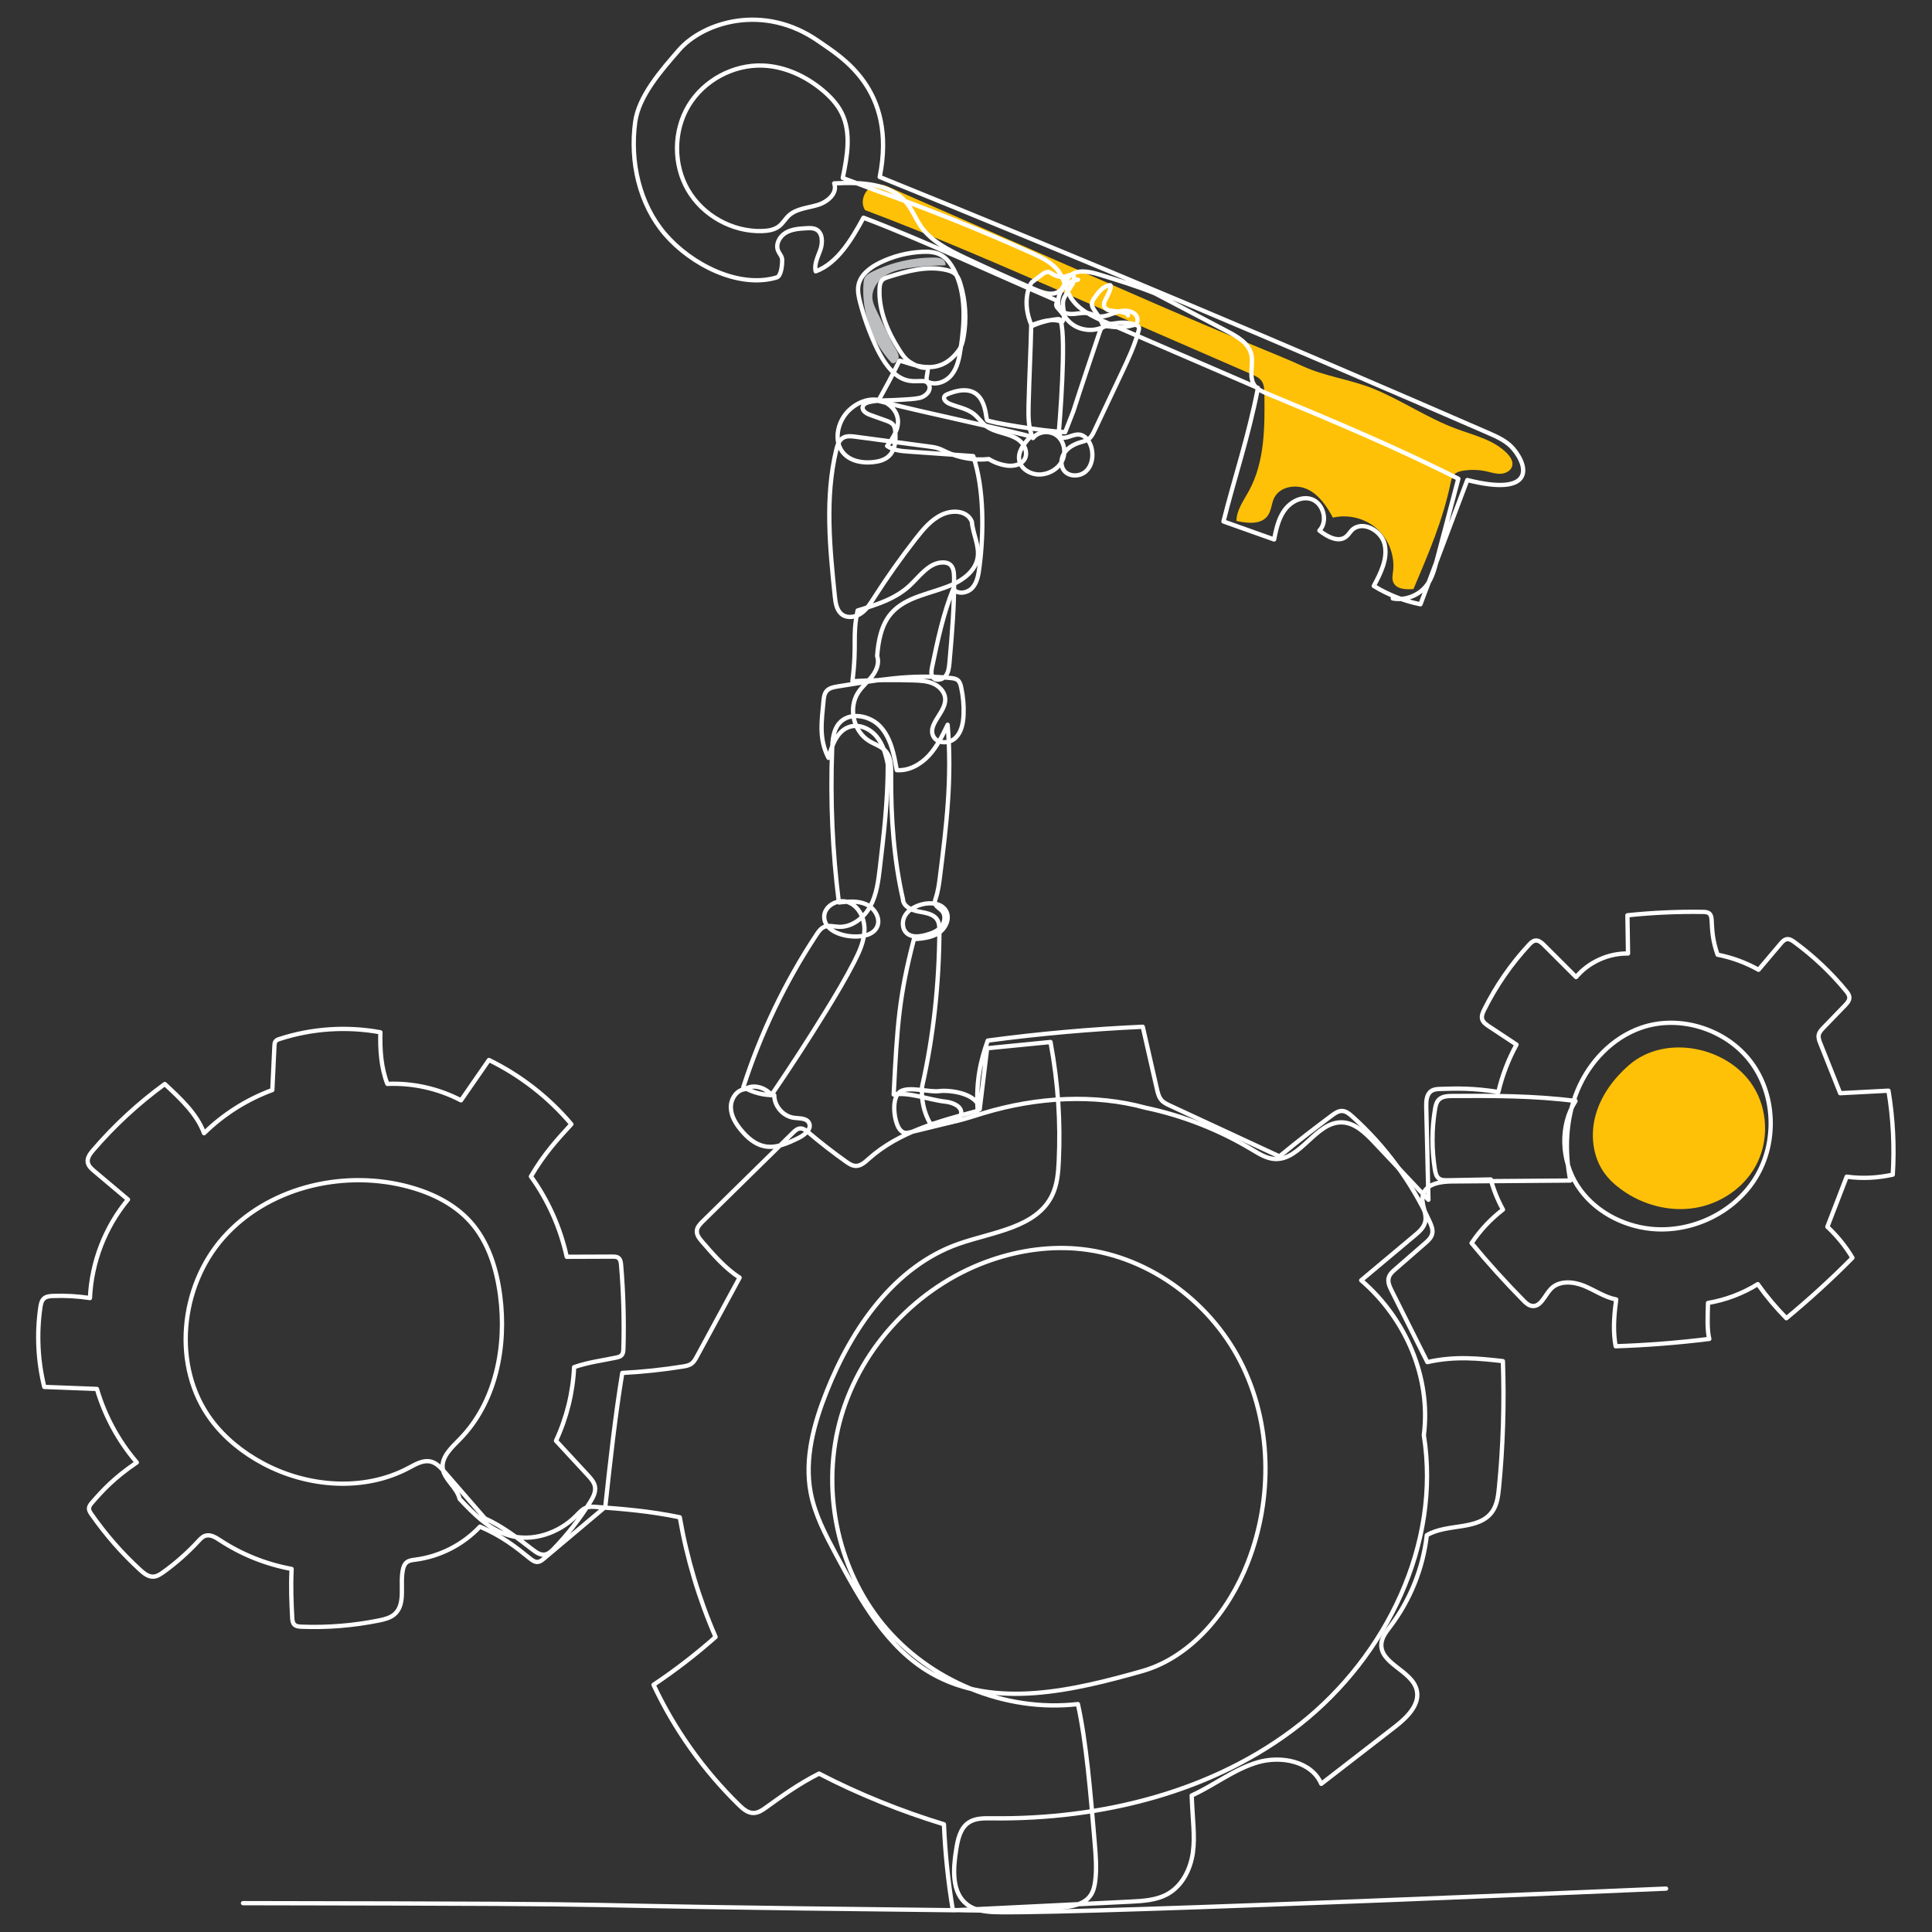 <?xml version="1.0" encoding="UTF-8"?>
<svg id="Layer_1" data-name="Layer 1" xmlns="http://www.w3.org/2000/svg" viewBox="0 0 450 450">
  <rect x="0" y="0" width="450" height="450" fill="#333333" stroke="none"/>
  <defs>
    <style>
      .cls-1 {
        fill: none;
        stroke: #fff;
        stroke-linecap: round;
        stroke-linejoin: round;
      }

      .cls-2 {
        fill: #ffc107;
      }

      .cls-2, .cls-3 {
        stroke-width: 0px;
      }

      .cls-3 {
        fill: #bcbec0;
      }
    </style>
  </defs>
  <g id="_32-1" data-name="32-1">
    <path class="cls-2" d="M329.25,137.2c-1.8.16-4.09.04-4.75-1.64-.31-.79-.12-1.67-.02-2.51.43-3.64-1.02-7.45-3.76-9.89s-6.69-3.44-10.26-2.59c-1.42-2.62-3.17-5.26-5.85-6.57-2.68-1.31-6.49-.71-7.82,1.96-.66,1.32-.64,2.94-1.5,4.14-1.52,2.14-4.74,1.81-7.3,1.24.03-2.57,1.7-4.78,2.93-7.04,3.69-6.77,3.68-14.87,3.58-22.59-.01-1.02-.05-2.11-.63-2.95-.55-.79-1.48-1.21-2.36-1.6-10.27-4.47-20.54-8.93-30.81-13.4-4.36-1.89-8.71-3.79-13.07-5.68-15.27-6.64-30.55-13.28-46.13-19.14-1.39-2.1.01-5.22,2.45-5.84.4-.1.82-.14,1.23-.1.7.07,1.37.36,2.01.64,4.5,1.97,8.99,3.94,13.49,5.91,8.13,3.56,16.26,7.12,24.4,10.69,2.7,1.18,5.41,2.37,8.11,3.55,2.48,1.09,4.97,2.18,7.45,3.26,2.81,1.23,5.62,2.46,8.43,3.68,8.23,3.57,16.5,7.07,24.8,10.49,3.22,1.33,6.44,2.64,9.61,4.09,5.15,2.37,11.14,3.08,16.39,5.22,6.61,2.7,12.58,6.83,19.27,9.32,4.18,1.55,8.81,2.58,11.91,5.78.74.77,1.41,1.8,1.19,2.84-.24,1.13-1.48,1.81-2.64,1.88-1.16.07-2.29-.32-3.42-.57-1.74-.38-3.55-.43-5.3-.16-.86.13-1.76.38-2.31,1.05-.42.51-.56,1.19-.7,1.84-1.79,8.65-5.17,16.51-8.63,24.65Z"/>
    <path class="cls-3" d="M207.58,84.43c-4.55-4.94-6.95-11.8-6.45-18.5.03-.4.07-.82.25-1.18.32-.68,1.03-1.08,1.71-1.42,4.49-2.21,9.49-3.36,14.49-3.34.62,0,1.26.03,1.8.31s.96.9.82,1.5c-2.5.03-5,.2-7.48.49-2.23.26-4.53.65-6.43,1.84-1.91,1.19-3.36,3.37-3.06,5.6.13.96.55,1.84.97,2.71,1.18,2.43,2.36,4.86,3.53,7.28.42.87,1.56,2.38,1.6,3.33.03.59-.99,2.13-1.75,1.36Z"/>
    <path class="cls-2" d="M379.42,248.08c-3.55,3.1-6.47,7.04-7.75,11.57s-.75,9.68,1.98,13.51c1.11,1.57,2.56,2.88,4.12,4,4.85,3.48,11.06,5.15,16.96,4.2,5.9-.95,11.38-4.59,14.23-9.84,3.1-5.7,2.85-13.07-.64-18.55-5.88-9.25-20.52-12.2-28.89-4.89Z"/>
    <g>
      <path class="cls-1" d="M251.1,65.15c-2.42.27-4.48,2.45-4.62,4.88-.04.75.09,1.55.57,2.13.73.89,2.03,1.05,3.18.95,1.15-.1,2.32-.38,3.44-.11.66.16,1.26.5,1.92.64,1.69.37,3.35-.61,5.01-1.08s3.98-.08,4.32,1.62c.09.45,0,.97-.36,1.27-.21.18-.49.26-.76.33-1.65.42-3.38.53-5.07.3-.7-.09-1.51-.22-2.04.25-.3.26-.44.66-.57,1.04-2.07,6.14-4.14,12.27-6.13,18.44-.63,1.61-1.26,3.23-1.89,4.84-5.65-.26-17.72-2.31-18.17-2.78-.46-.47.05-9.87-9.24-6.07-.28.12-.58.27-.72.54-.36.68.44,1.38,1.14,1.68,1.93.81,4.13,1.12,5.76,2.43,1,.8,1.7,1.92,2.71,2.72,1.18.93,2.68,1.34,4.13,1.76,1.45.42,2.94.9,4.03,1.93,1.09,1.03,1.66,2.78.91,4.09-.8,1.39-2.7,1.71-4.28,1.47-1.59-.24-3.13-.89-4.04-1.5-3.33.36-6.76-.2-9.8-1.61-.68-.32-1.35-.67-2.06-.9-.7-.23-1.44-.32-2.17-.42-5.68-.76-11.36-1.52-17.05-2.27-.99-.13-2.06-.25-2.91.27-.94.57-1.31,1.74-1.56,2.81-2.66,11.11-1.5,22.74-.33,34.1.16,1.55.42,3.28,1.67,4.22,1.26.94,3.12.66,4.42-.24,1.3-.89,2.16-2.27,3.01-3.6,3.04-4.76,6.31-9.38,9.79-13.84,1.71-2.19,3.56-4.41,6.08-5.58,2.52-1.17,5.9-.95,6.95,1.66.22,2.88,1.84,5.66,1.32,8.49-.52,2.85-3.09,4.89-5.73,6.09-4.9,2.22-10.92,2.72-14.42,6.81-2.27,2.65-2.96,6.32-3.24,9.91.58,1.57-.13,3.33-1.15,4.66-1.02,1.33-2.34,2.41-3.26,3.81-2.37,3.63-1.1,9.13,2.63,11.35,1.25.75,2.74,1.18,3.72,2.26,1.31,1.45,1.34,3.61,1.32,5.57-.08,9.97.68,19.94,2.75,28.95.04,1.67,1.97,2.58,3.62,2.89,1.65.3,3.58.55,4.42,2,.45.78.47,1.72.46,2.62-.09,12.12-1.34,24.24-4.02,36.06-.29,3.03.39,6.15,1.92,8.78,4.22.27,8.32-1.28,12.37-2.5,12.49-3.76,25.87-4.51,37.75-1.25,8.73,1.84,17.15,5.15,24.8,9.75,1.64.98,3.33,2.05,5.23,2.18,6.11.4,9.55-8.66,15.67-8.53,3.03.07,5.45,2.43,7.54,4.64,4.21,4.46,8.42,8.92,12.64,13.39-.17-7.21-.34-14.42-.51-21.62-.03-1.35.05-2.94,1.17-3.7.64-.44,1.47-.48,2.24-.5,3.73-.11,7.46-.22,13.39.71.9-3.85,2.33-7.57,4.23-11.03-2.16-1.43-4.31-2.85-6.47-4.28-.64-.43-1.33-.91-1.54-1.66-.2-.73.13-1.5.47-2.18,2.73-5.5,6.25-10.61,10.43-15.12.42-.45.9-.93,1.52-1,.79-.09,1.46.52,2.02,1.08,2.48,2.48,4.96,4.96,7.44,7.43,2.95-3.5,7.53-5.57,12.1-5.49-.05-2.97-.09-5.93-.14-8.9,5.84-.62,11.71-.88,17.57-.79.54,0,1.13.04,1.53.4.43.4.49,1.05.52,1.63.11,2.34.22,4.67,1.38,7.94,3.34.65,6.57,1.84,9.54,3.51,1.71-2.02,3.41-4.03,5.12-6.05.41-.49.89-1.01,1.52-1.08.62-.07,1.19.31,1.69.67,4.47,3.27,8.53,7.1,12.05,11.38.38.46.77.98.77,1.57,0,.7-.51,1.28-1,1.79-1.67,1.73-3.35,3.46-5.02,5.19-.48.5-.99,1.04-1.12,1.73-.12.65.13,1.3.37,1.91,1.54,3.88,3.09,7.76,4.63,11.64,3.75-.2,7.5-.39,11.25-.59,1.08,6.45,1.41,13.03,1,19.56-3.44.75-7,.99-10.73.47-1.5,3.89-3,7.78-4.5,11.68,2.27,2.11,4.25,4.55,5.84,7.22-4.89,4.95-10.03,9.64-15.39,14.07-2.43-2.46-4.66-5.12-6.66-7.94-3.53,2.19-7.49,3.69-11.59,4.38-.11,3.21-.23,6.42.3,8.38-7.24.9-14.52,1.47-21.81,1.71-.57-3.11-.51-6.32.13-10.9-2.68-.5-4.99-2.15-7.51-3.18-2.53-1.02-5.77-1.27-7.67.68-1.47,1.51-2.37,4.31-4.45,4.01-.81-.12-1.44-.72-2.01-1.3-4.21-4.27-8.24-8.72-12.05-13.34,1.99-2.98,4.47-5.62,7.31-7.8-1.22-2.21-2.18-4.58-2.83-7.02-3.35.06-6.71.13-10.06.19-.71.01-1.47,0-2.03-.42-.62-.47-.8-1.3-.93-2.07-.75-4.64-.75-9.4.02-14.04.13-.8.31-1.64.87-2.22.79-.82,2.06-.88,3.19-.89,9.48-.04,18.97-.08,28.67,1.17-3.72,5.84-3.32,13.84.41,19.67,3.73,5.83,10.43,9.47,17.32,10.13,9.49.91,19.37-3.87,24.31-12.02,4.94-8.15,4.53-19.3-1.21-26.91-5.74-7.61-16.54-11.06-25.54-7.93-6.74,2.34-12.08,7.98-14.82,14.56-2.75,6.59-3.05,14.03-1.68,21.03-9.18.07-18.37.14-27.55.21-2.67.02-6.04.53-6.77,3.1-.59,2.08,1.03,4.3.5,6.39-.33,1.3-1.41,2.25-2.44,3.11-4.15,3.48-8.3,6.95-12.45,10.43,10.34,8.86,16.31,22.6,14.59,36.08,4.02,25.25-8.7,51.41-28.76,67.27-20.06,15.86-46.38,22.29-71.95,21.96-1.84-.02-3.81-.04-5.33.99-1.98,1.34-2.52,3.97-2.89,6.33-.72,4.49-1.09,9.93,2.5,12.72,2.16,1.68,5.1,1.8,7.83,1.83,22.91.24,155.02-5.5,155.02-5.5"/>
      <g>
        <path class="cls-1" d="M56.6,443.28c116.02.19,48.76.38,165.91,1.65,13.58-.66,27.17-1.33,40.75-2,3.03-.15,6.19-.33,8.82-1.85,3.33-1.93,5.22-5.74,5.76-9.55.54-3.81-.07-7.68-.27-13.33,5.21-2.36,9.82-6.08,15.31-7.71,5.49-1.63,12.61-.26,14.87,5,5.72-4.42,11.43-8.85,17.15-13.27,2.81-2.17,5.95-5.22,5.06-8.66-1.17-4.51-8.57-6.05-8.21-10.69.12-1.55,1.17-2.85,2.11-4.09,4.64-6.15,7.6-13.55,8.47-21.2,4.77-2.84,12.13-.99,15.28-5.55,1.1-1.59,1.34-3.6,1.53-5.52.96-9.79,1.26-19.64.91-29.48-5.55-.62-11.1-1.24-17.59.23-2.77-5.54-5.54-11.07-8.31-16.61-.49-.98-.99-2.08-.67-3.12.23-.77.87-1.35,1.48-1.88,2.32-2.02,4.64-4.04,6.96-6.06.7-.61,1.44-1.28,1.66-2.18.24-.97-.16-1.96-.58-2.87-4.25-9.28-10.43-17.67-18.02-24.49-.7-.63-1.49-1.28-2.43-1.29-.87,0-1.64.54-2.34,1.06-3.71,2.78-7.41,5.57-12.21,9.52-8.5-3.94-17-7.89-25.5-11.83-.71-.33-1.43-.67-1.95-1.25-.63-.71-.87-1.68-1.08-2.61-1.1-4.83-2.2-9.67-3.3-14.5-12.08.54-24.13,1.62-36.11,3.22-1.61,4.58-2.81,9.3-2.34,16.37-9.03,2.38-18.42,4.94-25.38,11.17-.87.78-1.83,1.67-3,1.65-.86-.01-1.62-.52-2.32-1.02-2.99-2.13-5.9-4.38-8.71-6.76-.57-.48-1.22-1-1.96-.94-.67.05-1.2.55-1.68,1.02-7,6.88-14,13.75-21,20.63-.62.61-1.29,1.31-1.36,2.18-.08.97.6,1.82,1.24,2.56,2.67,3.08,5.33,6.16,8.72,8.36-3.32,6.12-6.64,12.24-9.96,18.37-.33.61-.68,1.25-1.25,1.66-.59.43-1.35.57-2.07.68-4.65.74-9.34,1.24-14.05,1.48-1.63,9.93-2.74,19.94-3.96,31.21-4.77,4.02-9.55,8.03-14.32,12.05-.41.34-.84.7-1.37.76-.71.08-1.35-.39-1.9-.84-3.2-2.58-6.39-5.15-11.6-7.38-3.92,4.18-9.32,6.95-15.01,7.69-.74.1-1.55.18-2.11.67-.47.4-.69,1.02-.82,1.62-.78,3.57.78,8.07-1.99,10.45-.98.84-2.3,1.16-3.57,1.42-5.93,1.2-12.01,1.7-18.06,1.46-.61-.02-1.28-.08-1.7-.52-.39-.41-.44-1.03-.47-1.59-.18-3.5-.35-7-.14-11.35-5.92-1.08-11.62-3.36-16.65-6.66-1.04-.69-2.27-1.45-3.46-1.06-.67.22-1.16.76-1.64,1.28-2.46,2.66-5.19,5.08-8.13,7.19-.71.51-1.49,1.03-2.37,1.05-1.16.04-2.16-.78-3.02-1.56-4.25-3.89-8.06-8.25-11.35-12.97-.29-.42-.6-.89-.57-1.4.03-.51.38-.94.72-1.33,2.49-2.87,5.05-5.68,10.41-9.34-4.26-4.96-7.45-10.84-9.29-17.12-4.09-.16-8.17-.31-12.26-.47-1.49-6.04-1.8-12.37-.91-18.52.11-.75.27-1.56.83-2.07.56-.5,1.37-.57,2.11-.6,2.88-.11,5.77.06,8.61.49.37-8.34,3.53-16.53,8.86-22.95-2.62-2.2-5.24-4.41-7.85-6.61-.67-.56-1.38-1.2-1.52-2.07-.17-1.04.55-1.99,1.23-2.79,4.95-5.77,10.57-10.96,16.71-15.43,3.74,3.47,7.49,6.95,9.15,11.46,4.51-4.43,9.97-7.88,15.9-10.06.16-3.45.33-6.89.49-10.34.02-.34.04-.71.24-.99.22-.31.6-.45.97-.57,7.53-2.45,15.68-2.99,23.47-1.55-.11,4.09.15,8.19,1.62,12.02,5.92-.26,11.9,1.08,17.15,3.83,2.17-3.13,4.34-6.27,6.51-9.4,7.34,3.58,13.93,8.71,19.2,14.96-3.16,3.43-6.33,6.86-9.42,12.16,4.02,5.58,6.88,12,8.34,18.72,3.55-.01,7.1-.03,10.65-.04.48,0,1,0,1.39.3.48.37.57,1.04.62,1.65.55,6.47.73,12.98.54,19.47-.02.55-.05,1.15-.43,1.55-.31.33-.77.44-1.21.54-3.12.68-6.32,1.02-9.84,2.23-.28,5.92-1.72,11.78-4.22,17.15,2.47,2.67,4.95,5.34,7.42,8.02.72.78,1.47,1.62,1.66,2.66.22,1.28-.45,2.53-1.14,3.63-2.41,3.88-5.23,7.5-8.4,10.79-.63.65-1.34,1.33-2.24,1.42-1.02.11-1.94-.55-2.75-1.17-3.54-2.73-7.08-5.46-11.11-7.27-3.1-3.57-6.21-7.15-9.31-10.72-.94-1.08-1.97-2.22-3.37-2.53-1.74-.38-3.44.63-5.02,1.47-10.38,5.56-23.52,4.55-33.91-.99-4.73-2.52-9.02-5.94-12.2-10.25-9.1-12.32-7.26-30.91,2.89-42.38,10.15-11.47,27.12-15.72,42.01-12.14,5.81,1.4,11.52,3.99,15.52,8.45,4.19,4.67,6.12,10.95,6.94,17.17,1.57,11.93-1.01,24.99-9.47,33.55-1.93,1.95-4.34,4.18-3.88,6.89.43,2.53,3.29,4.25,3.91,6.94,3.31,3.5,6.84,7.14,11.46,8.49,5.49,1.61,11.67-.5,15.69-4.57.72-.73,1.43-1.56,2.4-1.9.74-.26,1.54-.2,2.32-.14,6.11.46,12.22.92,19.41,2.4,1.66,9.58,4.46,18.96,8.34,27.88-4.56,4.04-9.39,7.76-14.45,11.14,4.88,10.41,11.65,19.93,19.88,27.97.94.92,2.04,1.88,3.36,1.89,1.13.01,2.13-.68,3.04-1.34,3.77-2.72,7.54-5.44,12.27-7.84,9.46,4.92,19.44,8.86,29.09,11.81.28,6.69.97,13.36,2.07,19.96,8.28.26,16.58.08,24.84-.55,2.71-.2,5.8-.67,7.3-2.94.63-.96.88-2.13,1.03-3.27.37-2.97.12-5.97-.13-8.95-.98-11.74-1.96-23.47-3.91-32.25-16.98,1.96-34.7-5.4-45.5-18.65-10.8-13.26-14.43-31.95-9.63-48.36,4.8-16.41,17.82-30.13,33.86-36.03,6.62-2.43,13.74-3.6,20.77-3.06,16.09,1.24,30.86,11.82,38.27,26.15,7.41,14.33,7.68,31.89,1.83,46.93-4.4,11.32-13.02,21.89-24.31,25.25-16.28,4.62-34.66,9.03-49.37.64-10.4-5.93-16.56-17.04-22.2-27.6-2.47-4.64-4.98-9.36-5.96-14.52-1.5-7.92.74-16.06,3.72-23.55,5.87-14.75,15.79-29.16,30.78-34.41,7.97-2.79,18.12-3.72,21.76-11.35,1.18-2.47,1.41-5.28,1.53-8.02.4-8.83-.09-17.71-1.93-27.63-4.92.49-9.84.98-14.76,1.46-.58,4.74-1.15,9.48-1.73,14.21-.57-3.85-7.18-4.53-9.42-4.23-2.37.32-7.23-1.23-9.17.16-1.95,1.39-1.46,6.31-.28,8.39.32.56.82,1.05,1.46,1.16.42.07.84-.03,1.25-.13,2.96-.72,5.93-1.45,8.89-2.17,1.24-.3,2.71-.84,2.94-2.1.31-1.72-1.92-2.68-3.67-2.86-3.46-.34-8.63-2.32-12.04-1.65.83-16.3,1.26-22.91,4.72-36.19,1.98-.15,4.05-.34,5.72-1.42,1.67-1.08,2.73-3.36,1.79-5.11-1.02-1.89-3.68-2.13-5.75-1.55-1.5.42-2.98,1.2-3.8,2.53-.82,1.33-.74,3.27.47,4.25,1.14.91,2.79.72,4.2.36,1.33-.34,2.7-.82,3.62-1.84.92-1.02,1.22-2.72.32-3.76-.56-.65-1.53-1.04-1.67-1.89-.07-.4.08-.79.2-1.18.56-1.69.78-3.47,1-5.23,1.42-11.28,2.83-22.6,1.75-35.11-1.22,2.54-2.47,5.13-4.39,7.2-1.92,2.07-4.64,3.59-7.46,3.38-.62-3.59-1.34-7.39-3.78-10.09-2.45-2.7-7.24-3.6-9.62-.84-1.39,1.61-1.57,3.91-1.65,6.03-.45,11.92.07,23.88,1.57,35.72,2.17-.23,4.46-.45,6.44.47s3.41,3.4,2.4,5.33c-.95,1.82-3.38,2.2-5.44,2.12-3.02-.11-6.76-1.5-6.82-4.52-.06-2.62,3.26-4.38,5.69-3.42,2.43.96,3.74,3.77,3.69,6.39-.05,2.62-1.17,5.08-2.36,7.41-2.01,3.92-4.27,7.71-6.58,11.46-4.08,6.63-8.32,13.16-12.71,19.59-1.58-1.86-4.4-2.55-6.13-1.35-1.99.15-3.39,2.28-3.34,4.28.04,2,1.16,3.81,2.45,5.34,1.4,1.67,3.14,3.19,5.26,3.66,2.78.61,5.59-.69,8.14-1.95,1.41-.7,3.09-2.13,2.33-3.51-.61-1.11-2.2-.98-3.46-1.14-2.53-.33-4.62-2.72-4.61-5.27-2.51.03-5.03-.62-7.21-1.88,4.03-12.53,9.77-24.5,17.02-35.48.48-.73,1.02-1.5,1.82-1.84,1.03-.44,2.2-.08,3.32-.02,3.1.17,5.94-2.06,7.42-4.79,1.48-2.73,1.87-5.91,2.23-8.99.92-7.8,1.85-15.61,1.84-24.02-.44-2.34-1.12-4.73-2.64-6.55-1.53-1.83-4.09-2.97-6.35-2.2-2.85.96-4.02,4.29-4.82,7.2-2.28-4.45-1.61-8.38-1.15-13.36.07-.79.2-1.62.72-2.22.61-.7,1.61-.9,2.53-1.05,9.29-1.49,17.1-2.94,26.45-1.96.53.06,1.09.13,1.52.46.5.39.7,1.06.83,1.68.46,2.09.65,4.25.56,6.39-.08,1.97-.48,4.09-1.92,5.44-1.44,1.35-4.19,1.38-5.1-.37-1.48-2.82,2.91-5.59,2.75-8.77-.08-1.56-1.31-2.88-2.74-3.52-1.43-.64-3.04-.72-4.6-.77-4.76-.15-9.53-.09-14.28.2,1.12-8.98-.08-10.4,1.22-16.48,4.31-1.3,8.77-2.69,12.07-5.74,2.4-2.22,4.56-5.47,7.83-5.45.57,0,1.16.12,1.6.47.84.66.94,1.87.96,2.93.09,6.65-.49,13.29-1.07,19.92-.1,1.11-.22,2.29-.92,3.16-.7.87-2.19,1.18-2.9.33-.54-.65-.4-1.62-.23-2.45,1.28-6.16,2.58-12.36,4.93-18.19,1.02,1.37,3.34,1,4.48-.29,1.13-1.29,1.4-3.1,1.62-4.79,1.04-8.03,1.11-18.25-1.45-25.86-5-.35-10-.7-15-1.05-1.76-.12-3.62-.28-5.06-1.31,1.34-1.83,2.74-3.88,2.51-6.13-.25-2.42-2.51-4.34-4.92-4.63-2.42-.29-4.85.84-6.58,2.56-2.63,2.61-3.6,7.27-1.08,9.98,1.67,1.79,4.36,2.25,6.8,1.99,1.32-.14,2.69-.48,3.66-1.39,1.48-1.37,1.67-3.63,1.52-5.64-.04-.56-.11-1.15-.44-1.61-.39-.55-1.06-.8-1.7-1.03-1.23-.44-2.46-.88-3.68-1.32-.89-.32-1.97-.95-1.77-1.88.16-.75,1.05-1.03,1.8-1.19,2.18-.44,4.33-.27,7.18-.48,1.42-.1,2.85-.12,4.24-.41,1.39-.3,2.79-1.67,2.25-2.99-1.26-3.09-6.61,3.53-12.51-9.3-1.48-3.22-2.68-6.57-3.57-10-.34-1.32-.64-2.69-.37-4.03.49-2.4,2.7-4.06,4.9-5.15,3.09-1.53,6.51-2.41,9.95-2.57,1.38-.06,2.81,0,4.05.59,1.53.73,2.59,2.17,3.37,3.67,2.84,5.51,2.44,12.1,1.53,18.23-.32,2.17-.74,4.43-2.1,6.15-1.36,1.72-3.96,2.66-5.81,1.49-.17-1.42.38-1.9.21-3.32-1.01.66-3.13-.49-4.15-1.15-1.02-.65-1.74-1.68-2.39-2.7-2.77-4.32-4.9-9.29-4.66-14.42.03-.68.13-1.4.59-1.91.38-.42.94-.6,1.48-.77,4.42-1.39,9.12-2.69,13.62-1.59.71.17,1.43.42,1.97.92.6.56.89,1.36,1.14,2.14,1.26,4.07,1.52,8.45.75,12.64-.19,1.03-.45,2.07-1.06,2.92-4.82,6.67-10.88,3.05-13.86,2.47-.85,1.74-1.71,3.48-2.52,4.97l-2.4,4.39c10.78,2.78,34.71,7.79,35.45,8.34-1.43,1.53-2.98,3.39-2.63,5.45.37,2.17,2.81,3.48,5.01,3.35,2.1-.13,4.15-1.37,5.04-3.27.89-1.91.44-4.41-1.2-5.73-1.64-1.32-4.35-1.13-5.65.53-1.1-2.35-1.08-5.06-1.02-7.66.16-6.32.48-12.64.62-18.63,2.33-.86,4.93-1.73,7.22-.78.97-1.44-.12-3.31.25-5,.39-1.78,3.19-4.38,2.46-5.48-1.01-1.53-1.79,1.44-5.53-1-.6-.39-1.37.05-1.93.48-.78.59-1.55,1.18-2.33,1.77-.28.21-2.61,4.32,0,10.21,1.96-.89,4.07-1.45,6.22-1.64,1.87-.17.79,17.78.08,26.17.12.45.25.9.37,1.36,1.37.5,2.81-.73,4.27-.63,1.53.1,2.58,1.62,2.96,3.1.48,1.89.15,4.1-1.27,5.43-1.42,1.34-4.02,1.38-5.17-.2-.87-1.21-.67-2.97.2-4.18.87-1.21,2.27-1.94,3.7-2.36.6-.18,1.24-.31,1.76-.67.72-.48,1.12-1.3,1.49-2.09,2.1-4.45,4.2-8.89,6.3-13.34,1.53-3.23,3.06-6.48,3.98-9.94.07-.27.14-.58,0-.83-.13-.26-.43-.37-.7-.47-1.31-.44-2.67-.71-4.64-.37-1.02.15-2.04.21-3.07.2-.44-.98-.99-1.92-1.61-2.8-.43-.6-.93-1.25-.88-1.99.04-.54.36-1,.67-1.44.92-1.29,2.04-2.7,3.61-2.85.18-.02.26.89-.96,3.07-.39.7-.77,1.62-.25,2.23.17.2.41.32.63.46.56.36,4.6.26,4.71,1.28"/>
        <path class="cls-1" d="M257.86,75.65c-2.61,1.83-6.49,1.53-8.78-.68-.96-.92-1.63-2.09-2.56-3.04-1.41-1.44.75-1.45-1.1-2.25-12.76-5.48-30.61-13.8-44.3-18.97-2.61,4.8-6,10.63-11.13,12.49-.41-1.71.53-3.4,1.1-5.06.57-1.66.55-3.91-1.01-4.71-.68-.35-1.49-.31-2.25-.27-1.66.09-3.4.21-4.83,1.06-1.43.85-2.42,2.69-1.75,4.22.3.69.91,1.28.93,2.03.03,1.12-.19,3.82-1.27,4.15-8.87,2.67-19.99-3.06-26.02-10.1-6.02-7.04-8.18-16.89-6.95-26.07.82-6.13,6.17-12.16,10.23-16.83,5.51-6.33,19.66-11.1,32.66-1.9,4.8,3.39,18.21,10.9,14.07,31.5,46.96,18.97,95.28,39.38,141.71,59.6,2.16.94,4.41,1.95,5.91,3.76,3.83,4.63,4.25,11.03-10.76,7.23-3.64,9.65-7.27,19.29-10.91,28.94-3.84-.77-7.53-2.22-10.87-4.27,1.62-3,3.28-6.33,2.54-9.65-.74-3.32-5.28-5.74-7.67-3.32-.46.47-.79,1.07-1.31,1.48-1.79,1.46-4.41.01-6.23-1.42,2.17-2.25.84-6.71-2.2-7.41-2.3-.53-4.7.89-6.04,2.84-1.34,1.95-1.84,4.34-2.31,6.65-3.93-1.4-7.86-2.79-11.79-4.19,2.5-9.99,5.83-19.78,8.03-31.1-11.73-5.07-23.46-10.13-35.19-15.2-3.27-1.41-6.76-3.01-8.54-6.09-1.02-1.76-1.38-3.86-2.5-5.56-1.48-2.26-4.07-3.49-6.53-4.6-11.92-5.35-24.05-10.23-36.42-14.62-2.51-.95-5.02-1.89-7.53-2.84,1.05-5.06,2.04-10.57-.27-15.19-1-2-2.57-3.67-4.27-5.12-3.94-3.34-8.88-5.66-14.04-5.87-6.88-.28-13.77,3.43-17.32,9.33-3.55,5.9-3.6,13.73-.13,19.67,3.47,5.94,10.32,9.75,17.2,9.55,1.42-.04,2.91-.27,4.03-1.15.87-.69,1.43-1.71,2.24-2.46,1.77-1.63,4.4-1.77,6.7-2.46,2.31-.69,4.73-2.72,3.87-5.04,6.05-.28,13.05-.15,16.87,4.55,1.35,1.67,2.12,3.73,3.34,5.49,2.41,3.46,6.36,5.44,10.17,7.25,5.49,2.6,11.03,5.1,16.6,7.5,1.8.77,4.05,1.48,5.56.23,1.02-.85,1.29-2.32,2.19-3.3,1.66-1.8,4.58-1.22,6.92-.51,4.45,1.36,8.9,2.72,13.08,4.42,5.63,2.96,11.26,5.91,16.89,8.87,2.31,1.21,4.85,2.7,5.5,5.23.63,2.45-.7,5.38.83,7.4.67.89,1.74,1.35,2.77,1.78,15.16,6.31,30.31,12.62,44.65,19.89-1.69,6.41-3.39,12.83-5.08,19.24-.5,1.89-1.02,3.83-2.16,5.41-1.77,2.48-5.04,3.79-8.03,3.23"/>
      </g>
    </g>
  </g>
</svg>